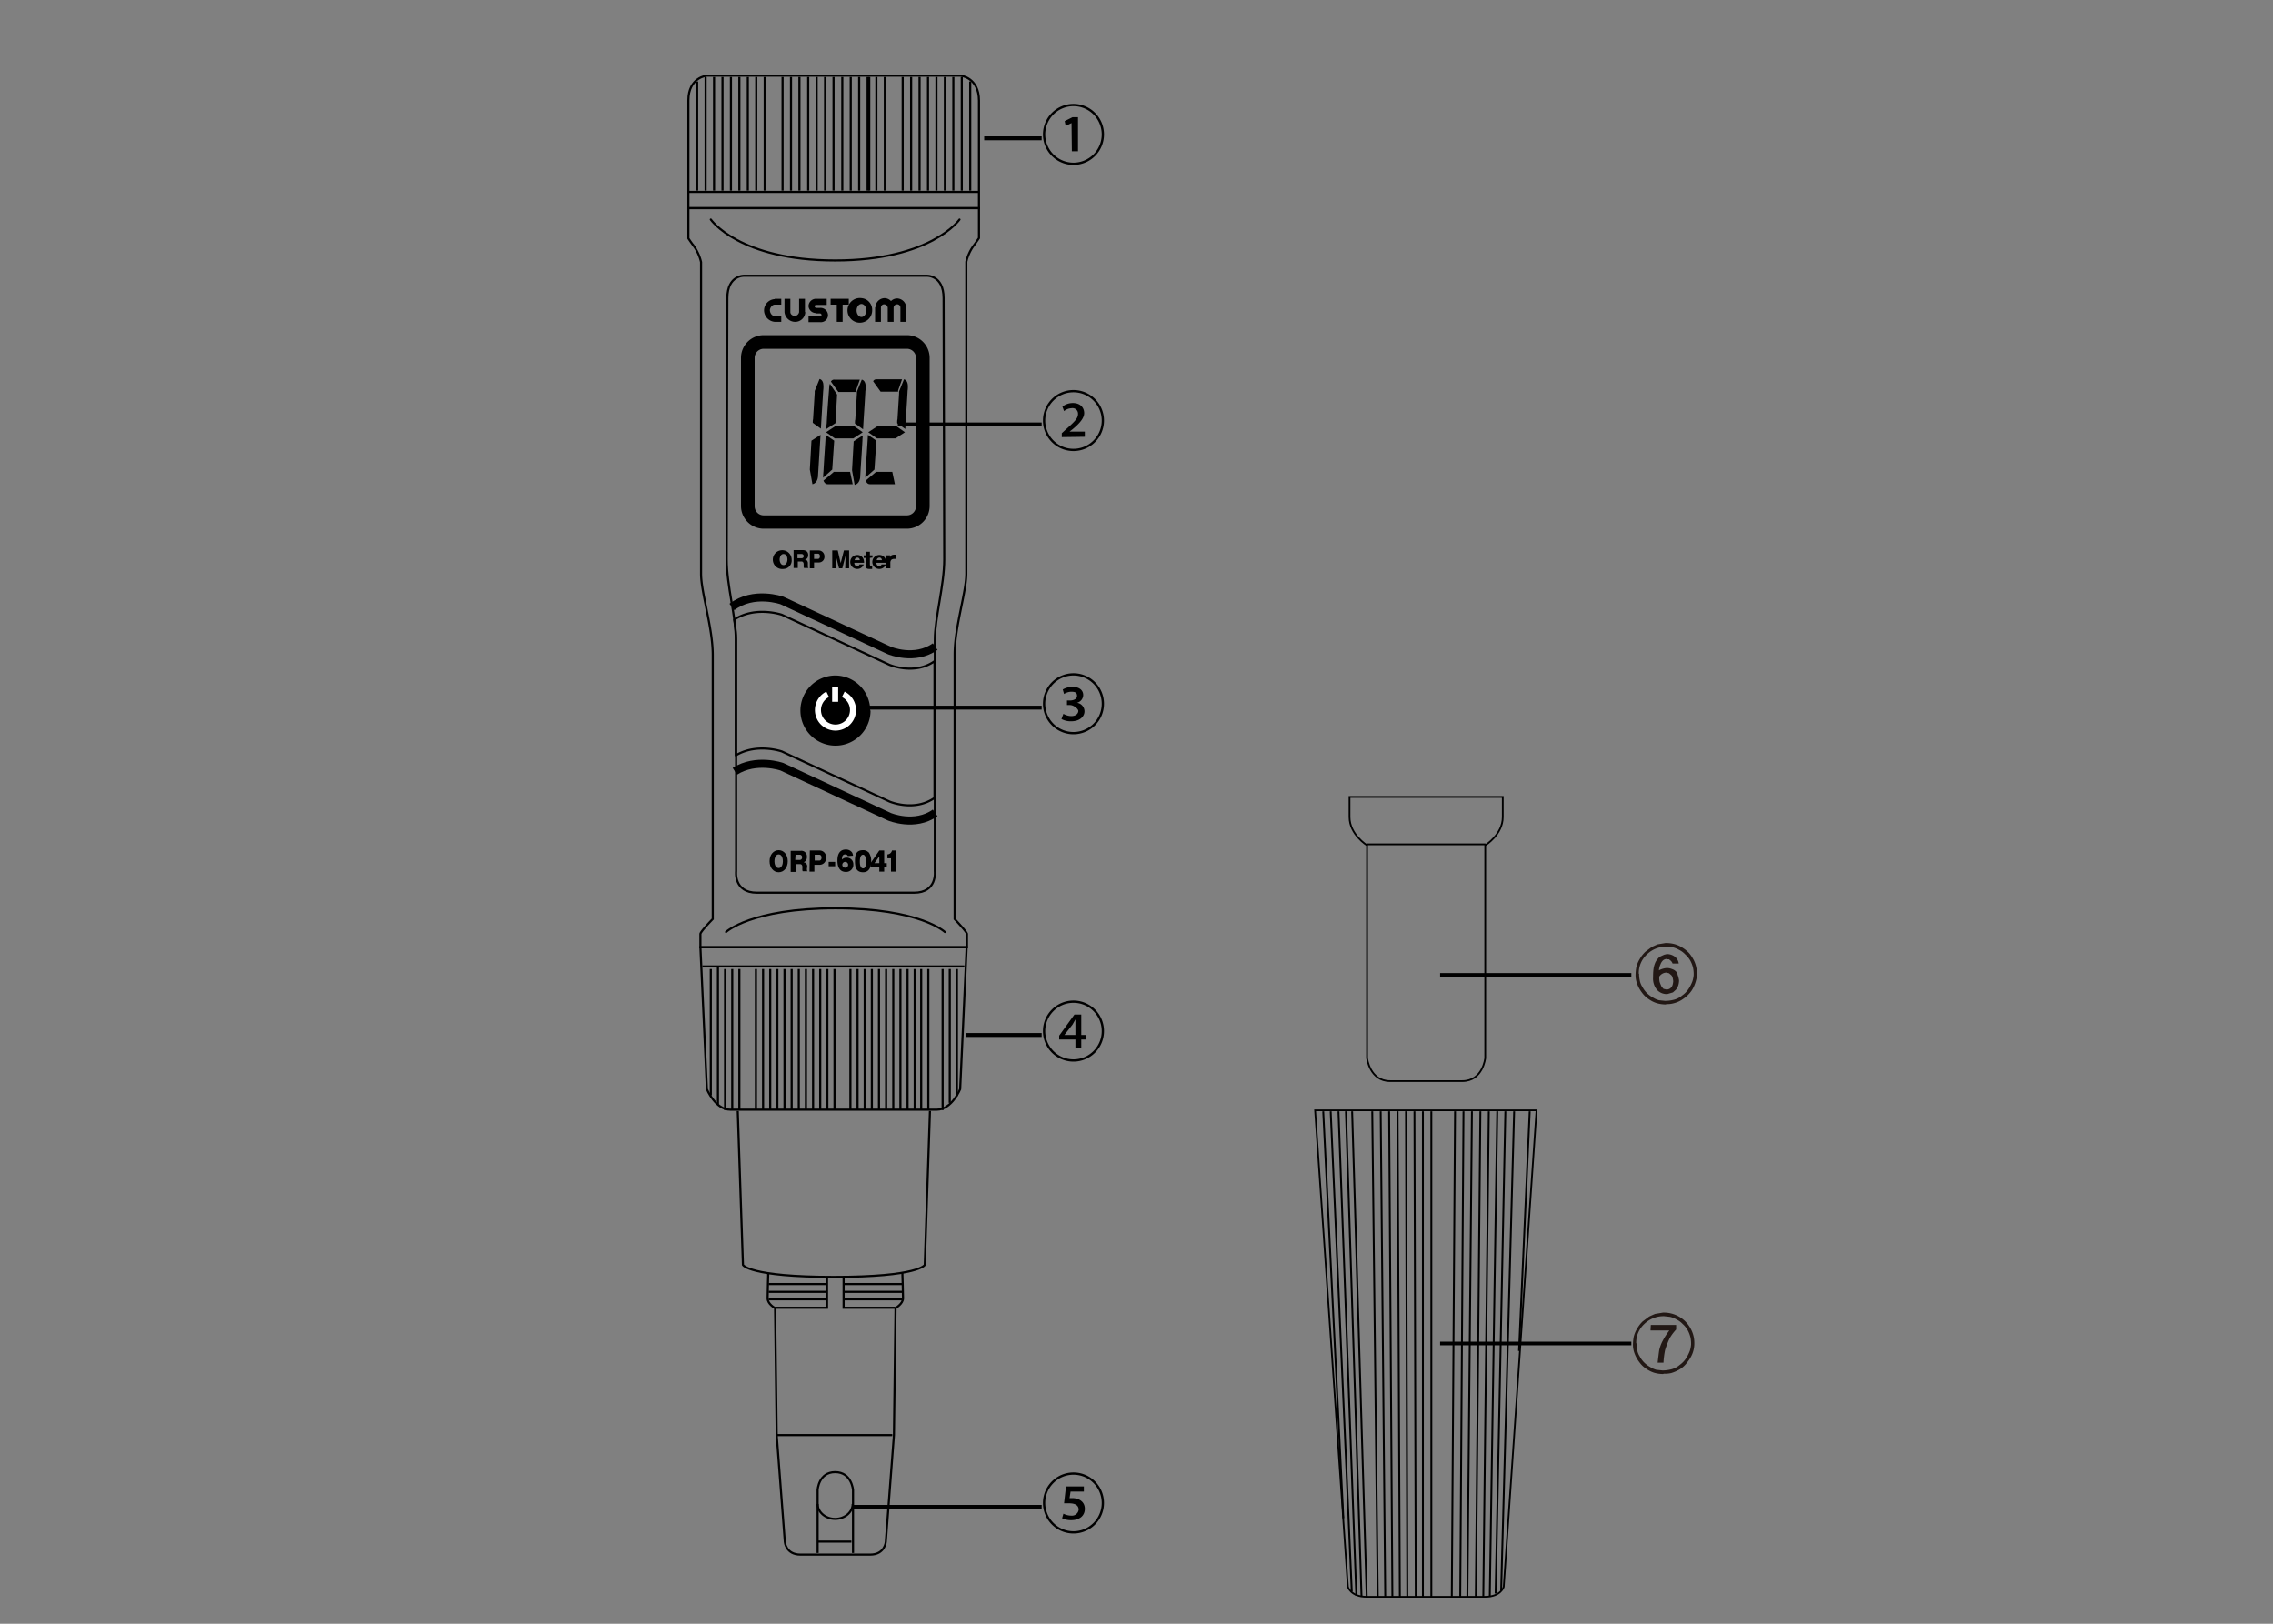 <svg xmlns="http://www.w3.org/2000/svg" viewBox="0 0 700 500"><rect x="0" y="0" width="700" height="500" fill="#808080" stroke="none"/><title>ORP-6041_NameOftheParts</title><g id="レイヤー_2" data-name="レイヤー 2"><path d="M330.6,50.8a9.4,9.4,0,1,1,9.4-9.4,9.4,9.4,0,0,1-9.4,9.4m-8.7-9.4a8.7,8.7,0,1,0,8.7-8.7,8.7,8.7,0,0,0-8.7,8.7m8.1-3.5h0l-1.8.9-.3-1.5,2.4-1.2h1.7V46.6h-1.9Z"/><line x1="320.8" y1="42.6" x2="303.1" y2="42.6" style="fill:none;stroke:#000;stroke-width:1.201px"/><path d="M330.6,138.9a9.4,9.4,0,1,1,9.4-9.4,9.4,9.4,0,0,1-9.4,9.4m-8.7-9.4a8.7,8.7,0,1,0,8.7-8.7,8.7,8.7,0,0,0-8.7,8.7m5.1,5.1v-1.2l1.2-1.1c2.8-2.5,3.8-3.5,3.8-4.8a1.7,1.7,0,0,0-2-1.8,3.8,3.8,0,0,0-2.3.9l-.5-1.4a5.2,5.2,0,0,1,3.2-1.1c2.5,0,3.5,1.6,3.5,3.1s-1.3,3.1-3.6,5l-.9.7h4.7v1.6Z"/><line x1="320.8" y1="130.7" x2="276.5" y2="130.7" style="fill:none;stroke:#000;stroke-width:1.201px"/><path d="M330.6,226.1a9.4,9.4,0,1,1,9.4-9.4,9.4,9.4,0,0,1-9.4,9.4m-8.7-9.4a8.7,8.7,0,1,0,8.7-8.7,8.7,8.7,0,0,0-8.7,8.7m5.6,3.1a5.1,5.1,0,0,0,2.4.7c1.7,0,2.2-1,2.2-1.6s-1.4-1.8-2.6-1.8h-.9v-1.4h.9c1,0,2.2-.4,2.2-1.4s-.5-1.3-1.8-1.3a4.2,4.2,0,0,0-2.2.7l-.4-1.4a5.9,5.9,0,0,1,3-.8c2.3,0,3.3,1.2,3.3,2.5a2.5,2.5,0,0,1-1.9,2.4h0a2.7,2.7,0,0,1,2.3,2.6c0,1.6-1.4,3.1-4.1,3.1a5.9,5.9,0,0,1-3-.7Z"/><line x1="320.8" y1="217.9" x2="263.6" y2="217.9" style="fill:none;stroke:#000;stroke-width:1.201px"/><path d="M330.6,326.9a9.4,9.4,0,1,1,9.4-9.4,9.4,9.4,0,0,1-9.4,9.4m-8.7-9.4a8.7,8.7,0,1,0,8.7-8.7,8.7,8.7,0,0,0-8.7,8.7m9.3,5.2v-2.6h-5v-1.2l4.7-6.5H333v6.3h1.4v1.4H333v2.6Zm0-4v-3.2c0-.4,0-1.1,0-1.6h0l-.9,1.6-2.5,3.2h3.4Z"/><line x1="320.8" y1="318.7" x2="297.6" y2="318.7" style="fill:none;stroke:#000;stroke-width:1.201px"/><path d="M330.6,472.2a9.4,9.4,0,1,1,9.4-9.4,9.4,9.4,0,0,1-9.4,9.4m-8.7-9.4a8.7,8.7,0,1,0,8.7-8.7,8.7,8.7,0,0,0-8.7,8.7m11.9-3.5h-4.1l-.3,2h.8c2.1,0,3.9,1.1,3.9,3.3s-1.7,3.5-4.2,3.5a6.1,6.1,0,0,1-2.8-.6l.4-1.4a5.5,5.5,0,0,0,2.4.6,2.1,2.1,0,0,0,2.3-1.8c0-1.2-.8-2-3-2h-1.5l.6-5.2h5.5Z"/><line x1="320.8" y1="464" x2="262.9" y2="464" style="fill:none;stroke:#000;stroke-width:1.201px"/><path d="M247.9,96.1V92h-1.8v4.1a1.5,1.5,0,0,1-1.3,1.2c-.5,0-1.4-.4-1.4-1.2V92h-1.8v4.1a3.3,3.3,0,0,0,3.3,3,3.1,3.1,0,0,0,3.1-3"/><path d="M269.5,94.7v4.4h1.8V94.7a1,1,0,0,1,1-1,1.2,1.2,0,0,1,1.1,1v4.4h1.8V94.7a1.1,1.1,0,0,1,1.1-1,1,1,0,0,1,1,1v4.4h1.8V94.7a2.9,2.9,0,0,0-2.7-2.8,2.7,2.7,0,0,0-2,.8,2.8,2.8,0,0,0-2-.9,2.9,2.9,0,0,0-2.8,2.8"/><polygon points="261.4 92 255.8 92 255.8 93.8 257.7 93.8 257.7 99.1 259.5 99.1 259.5 93.8 261.4 93.8 261.4 92"/><path d="M238.6,92h2v1.8h-2c-.8,0-1.5,1-1.5,1.7s.5,1.8,1.5,1.8h2v1.8h-2a3.6,3.6,0,0,1-3.3-3.5,3.5,3.5,0,0,1,3.3-3.5"/><path d="M251.2,96.5h1.3a.5.5,0,0,1,.5.5c0,.3-.2.4-.5.4H249v1.8h3.6a2.2,2.2,0,0,0,2.4-2.1,2.3,2.3,0,0,0-2.4-2.3h-1.3a.5.5,0,0,1-.4-.4.4.4,0,0,1,.4-.5h3.3V92h-3.3a2.3,2.3,0,0,0-2.3,2.3,2.3,2.3,0,0,0,2.3,2.1"/><path d="M265.3,91.8a3.8,3.8,0,1,0,3.3,3.8,3.6,3.6,0,0,0-3.3-3.8m0,5.8c-.8,0-1.5-.9-1.5-2s.7-2,1.5-2,1.5.9,1.5,2-.7,2-1.5,2"/><path d="M295.8,23.3H217.7s-5.7.5-5.7,7.6V64.1h89.5V31C301.5,23.8,295.8,23.3,295.8,23.3Z" style="fill:none;stroke:#000;stroke-width:0.648px"/><line x1="212.1" y1="59.1" x2="301.4" y2="59.1" style="fill:none;stroke:#000;stroke-width:0.648px"/><line x1="235.5" y1="58.7" x2="235.5" y2="23.7" style="fill:none;stroke:#000;stroke-width:0.648px"/><line x1="232.9" y1="58.7" x2="232.9" y2="23.7" style="fill:none;stroke:#000;stroke-width:0.648px"/><line x1="230.3" y1="58.7" x2="230.3" y2="23.7" style="fill:none;stroke:#000;stroke-width:0.648px"/><line x1="227.7" y1="58.7" x2="227.7" y2="23.7" style="fill:none;stroke:#000;stroke-width:0.648px"/><line x1="225.1" y1="58.7" x2="225.1" y2="23.7" style="fill:none;stroke:#000;stroke-width:0.648px"/><line x1="222.5" y1="58.7" x2="222.5" y2="23.7" style="fill:none;stroke:#000;stroke-width:0.648px"/><line x1="219.9" y1="58.7" x2="219.9" y2="23.7" style="fill:none;stroke:#000;stroke-width:0.648px"/><line x1="217.3" y1="58.7" x2="217.3" y2="23.7" style="fill:none;stroke:#000;stroke-width:0.648px"/><line x1="214.7" y1="58.7" x2="214.7" y2="25.1" style="fill:none;stroke:#000;stroke-width:0.648px"/><line x1="264.6" y1="58.7" x2="264.6" y2="23.7" style="fill:none;stroke:#000;stroke-width:0.648px"/><line x1="262" y1="58.7" x2="262" y2="23.7" style="fill:none;stroke:#000;stroke-width:0.648px"/><line x1="267.7" y1="58.7" x2="267.7" y2="23.7" style="fill:none;stroke:#000;stroke-width:0.648px"/><line x1="269.9" y1="58.7" x2="269.9" y2="23.7" style="fill:none;stroke:#000;stroke-width:0.648px"/><line x1="267.2" y1="58.7" x2="267.2" y2="23.7" style="fill:none;stroke:#000;stroke-width:0.648px"/><line x1="259.4" y1="58.7" x2="259.4" y2="23.7" style="fill:none;stroke:#000;stroke-width:0.648px"/><line x1="256.7" y1="58.7" x2="256.7" y2="23.7" style="fill:none;stroke:#000;stroke-width:0.648px"/><line x1="254.1" y1="58.7" x2="254.1" y2="23.7" style="fill:none;stroke:#000;stroke-width:0.648px"/><line x1="251.5" y1="58.7" x2="251.5" y2="23.7" style="fill:none;stroke:#000;stroke-width:0.648px"/><line x1="248.9" y1="58.7" x2="248.9" y2="23.7" style="fill:none;stroke:#000;stroke-width:0.648px"/><line x1="246.2" y1="58.7" x2="246.2" y2="23.7" style="fill:none;stroke:#000;stroke-width:0.648px"/><line x1="243.6" y1="58.7" x2="243.6" y2="23.7" style="fill:none;stroke:#000;stroke-width:0.648px"/><line x1="241" y1="58.7" x2="241" y2="23.7" style="fill:none;stroke:#000;stroke-width:0.648px"/><line x1="278" y1="58.7" x2="278" y2="23.7" style="fill:none;stroke:#000;stroke-width:0.648px"/><line x1="280.6" y1="58.7" x2="280.6" y2="23.7" style="fill:none;stroke:#000;stroke-width:0.648px"/><line x1="283.2" y1="58.7" x2="283.2" y2="23.7" style="fill:none;stroke:#000;stroke-width:0.648px"/><line x1="285.8" y1="58.7" x2="285.8" y2="23.7" style="fill:none;stroke:#000;stroke-width:0.648px"/><line x1="288.4" y1="58.7" x2="288.4" y2="23.7" style="fill:none;stroke:#000;stroke-width:0.648px"/><line x1="291" y1="58.7" x2="291" y2="23.7" style="fill:none;stroke:#000;stroke-width:0.648px"/><line x1="293.6" y1="58.7" x2="293.6" y2="23.7" style="fill:none;stroke:#000;stroke-width:0.648px"/><line x1="296.2" y1="58.7" x2="296.2" y2="23.7" style="fill:none;stroke:#000;stroke-width:0.648px"/><line x1="298.8" y1="58.7" x2="298.8" y2="25.1" style="fill:none;stroke:#000;stroke-width:0.648px"/><line x1="272.5" y1="58.7" x2="272.5" y2="23.7" style="fill:none;stroke:#000;stroke-width:0.648px"/><path d="M212,64.1v9.3s.5.8,1.9,2.7a13.7,13.7,0,0,1,2,4.6v96c0,5.8,3.6,16.5,3.6,25V283s-3.8,3.9-3.8,4.6v4.1h82.1v-4.1c0-.6-3.8-4.6-3.8-4.6V201.6c0-8.5,3.6-19.2,3.6-25v-96a13.9,13.9,0,0,1,2-4.6c1.4-1.9,1.9-2.7,1.9-2.7V64.1Z" style="fill:none;stroke:#000;stroke-width:0.648px"/><path d="M215.7,291.7l2,43.7s2.6,6.3,7.2,6.3h63.6c4.6,0,7.2-6.3,7.2-6.3l2-43.7Z" style="fill:none;stroke:#000;stroke-width:0.648px"/><line x1="216.3" y1="297.6" x2="297" y2="297.6" style="fill:none;stroke:#000;stroke-width:0.648px"/><line x1="257" y1="298.4" x2="257" y2="341.8" style="fill:none;stroke:#000;stroke-width:0.648px"/><line x1="254.8" y1="298.4" x2="254.8" y2="341.8" style="fill:none;stroke:#000;stroke-width:0.648px"/><line x1="252.6" y1="298.4" x2="252.6" y2="341.8" style="fill:none;stroke:#000;stroke-width:0.648px"/><line x1="250.4" y1="298.4" x2="250.4" y2="341.8" style="fill:none;stroke:#000;stroke-width:0.648px"/><line x1="248.2" y1="298.4" x2="248.2" y2="341.8" style="fill:none;stroke:#000;stroke-width:0.648px"/><line x1="246" y1="298.4" x2="246" y2="341.8" style="fill:none;stroke:#000;stroke-width:0.648px"/><line x1="243.8" y1="298.4" x2="243.8" y2="341.8" style="fill:none;stroke:#000;stroke-width:0.648px"/><line x1="241.6" y1="298.4" x2="241.6" y2="341.8" style="fill:none;stroke:#000;stroke-width:0.648px"/><line x1="239.4" y1="298.4" x2="239.4" y2="341.8" style="fill:none;stroke:#000;stroke-width:0.648px"/><line x1="237.2" y1="298.4" x2="237.2" y2="341.8" style="fill:none;stroke:#000;stroke-width:0.648px"/><line x1="235" y1="298.4" x2="235" y2="341.8" style="fill:none;stroke:#000;stroke-width:0.648px"/><line x1="232.8" y1="298.4" x2="232.8" y2="341.8" style="fill:none;stroke:#000;stroke-width:0.648px"/><line x1="281.7" y1="298.4" x2="281.7" y2="341.8" style="fill:none;stroke:#000;stroke-width:0.648px"/><line x1="279.5" y1="298.4" x2="279.5" y2="341.8" style="fill:none;stroke:#000;stroke-width:0.648px"/><line x1="277.3" y1="298.4" x2="277.3" y2="341.8" style="fill:none;stroke:#000;stroke-width:0.648px"/><line x1="275.1" y1="298.4" x2="275.1" y2="341.8" style="fill:none;stroke:#000;stroke-width:0.648px"/><line x1="272.9" y1="298.4" x2="272.9" y2="341.8" style="fill:none;stroke:#000;stroke-width:0.648px"/><line x1="270.7" y1="298.4" x2="270.7" y2="341.8" style="fill:none;stroke:#000;stroke-width:0.648px"/><line x1="268.5" y1="298.4" x2="268.5" y2="341.8" style="fill:none;stroke:#000;stroke-width:0.648px"/><line x1="266.3" y1="298.4" x2="266.3" y2="341.8" style="fill:none;stroke:#000;stroke-width:0.648px"/><line x1="264.1" y1="298.4" x2="264.1" y2="341.8" style="fill:none;stroke:#000;stroke-width:0.648px"/><line x1="261.9" y1="298.4" x2="261.9" y2="341.8" style="fill:none;stroke:#000;stroke-width:0.648px"/><line x1="294.7" y1="298.4" x2="294.7" y2="337.5" style="fill:none;stroke:#000;stroke-width:0.648px"/><line x1="292.5" y1="298.4" x2="292.5" y2="339.6" style="fill:none;stroke:#000;stroke-width:0.648px"/><line x1="290.3" y1="298.4" x2="290.3" y2="341.8" style="fill:none;stroke:#000;stroke-width:0.648px"/><line x1="285.9" y1="298.4" x2="285.9" y2="341.8" style="fill:none;stroke:#000;stroke-width:0.648px"/><line x1="283.7" y1="298.4" x2="283.7" y2="341.8" style="fill:none;stroke:#000;stroke-width:0.648px"/><line x1="227.7" y1="298.4" x2="227.7" y2="341.8" style="fill:none;stroke:#000;stroke-width:0.648px"/><line x1="225.5" y1="298.4" x2="225.5" y2="341.8" style="fill:none;stroke:#000;stroke-width:0.648px"/><line x1="223.3" y1="298.4" x2="223.3" y2="341.8" style="fill:none;stroke:#000;stroke-width:0.648px"/><line x1="221.1" y1="297.8" x2="221.1" y2="340.1" style="fill:none;stroke:#000;stroke-width:0.648px"/><line x1="218.9" y1="298.4" x2="218.9" y2="337.3" style="fill:none;stroke:#000;stroke-width:0.648px"/><path d="M286.4,342.1l-1.6,47.4s-1.8,3.7-28,3.7-28-3.7-28-3.7l-1.6-47.4" style="fill:none;stroke:#000;stroke-width:0.648px"/><path d="M277.9,392s.2,6.1.2,7.8-2.3,3-2.3,3l-.5,39.1-2.5,32.9s-.3,3.9-4.8,3.9H246.5c-4.5,0-4.8-3.9-4.8-3.9l-2.5-32.9-.5-39.1s-2.3-1.2-2.3-3,.2-7.8.2-7.8" style="fill:none;stroke:#000;stroke-width:0.648px"/><polyline points="238.7 402.7 254.7 402.7 254.7 393.4" style="fill:none;stroke:#000;stroke-width:0.648px"/><line x1="236.7" y1="400.1" x2="254.6" y2="400.1" style="fill:none;stroke:#000;stroke-width:0.648px"/><line x1="236.7" y1="397.8" x2="254.6" y2="397.8" style="fill:none;stroke:#000;stroke-width:0.648px"/><line x1="236.7" y1="395.4" x2="254.6" y2="395.4" style="fill:none;stroke:#000;stroke-width:0.648px"/><polyline points="275.7 402.7 259.8 402.7 259.8 393.4" style="fill:none;stroke:#000;stroke-width:0.648px"/><line x1="277.8" y1="400.1" x2="259.8" y2="400.1" style="fill:none;stroke:#000;stroke-width:0.648px"/><line x1="277.8" y1="397.8" x2="259.8" y2="397.8" style="fill:none;stroke:#000;stroke-width:0.648px"/><line x1="277.8" y1="395.4" x2="259.8" y2="395.4" style="fill:none;stroke:#000;stroke-width:0.648px"/><line x1="239.2" y1="441.9" x2="274.8" y2="441.9" style="fill:none;stroke:#000;stroke-width:0.648px"/><path d="M262.7,478.2V458.8s-.4-5.5-5.5-5.5-5.4,5.5-5.4,5.5v19.4" style="fill:none;stroke:#000;stroke-width:0.648px"/><path d="M262.6,463.1c0,2.5-2.4,4.6-5.4,4.6s-5.4-2.1-5.4-4.6" style="fill:none;stroke:#000;stroke-width:0.648px"/><line x1="251.8" y1="474.7" x2="262.2" y2="474.7" style="fill:none;stroke:#000;stroke-width:0.648px"/><path d="M291,287s-7.7-7.3-33.7-7.3-33.7,7.3-33.7,7.3" style="fill:none;stroke:#000;stroke-linecap:round;stroke-linejoin:round;stroke-width:0.648px"/><path d="M295.5,67.6s-8.7,12.6-38.3,12.6-38.3-12.6-38.3-12.6" style="fill:none;stroke:#000;stroke-linecap:round;stroke-linejoin:round;stroke-width:0.648px"/><path d="M287.9,196.9c0-6.4,2.9-16.8,2.9-24.6,0-12-.2-73.3-.2-80.5s-5.3-6.9-5.3-6.9h-56s-5.3-.3-5.3,6.9-.2,68.5-.2,80.5c0,7.9,2.9,18.2,2.9,24.6v71.4s-.8,6.6,6.4,6.6h48.4c7.2,0,6.4-6.6,6.4-6.6Z" style="fill:none;stroke:#000;stroke-linecap:round;stroke-linejoin:round;stroke-width:0.648px"/><path d="M268.1,218.8A10.8,10.8,0,1,1,257.2,208a10.8,10.8,0,0,1,10.8,10.8"/><path d="M259.7,213.8a5.4,5.4,0,1,1-4.8,0" style="fill:none;stroke:#fff;stroke-width:1.864px"/><line x1="257.2" y1="216.1" x2="257.2" y2="211.6" style="fill:none;stroke:#fff;stroke-width:1.864px"/><path d="M239.8,268.6c-1.6,0-2.8-1.4-2.8-3.4s1.2-3.4,2.8-3.4,2.8,1.4,2.8,3.4-1.2,3.4-2.8,3.4m0-5.5c-1.1,0-1.3,1.5-1.3,2.1s.2,2.1,1.3,2.1,1.3-1.5,1.3-2.1-.2-2.1-1.3-2.1"/><path d="M248.5,267.5c0,.3,0,.7.2.8h-1.5a1.6,1.6,0,0,1-.1-.8V267a1.1,1.1,0,0,0-.2-.7.7.7,0,0,0-.6-.2H245v2.4h-1.5v-6.5h3.1a1.7,1.7,0,0,1,1.9,1.8,2,2,0,0,1-.3,1.2,1.5,1.5,0,0,1-.7.5l.6.2a1.5,1.5,0,0,1,.5,1.2Zm-3.6-2.7h1.5a.7.7,0,0,0,.6-.8.7.7,0,0,0-.6-.8H245Z"/><path d="M249.4,261.9h3a2,2,0,0,1,2,2.2,2,2,0,0,1-2,2.2h-1.6v2.1h-1.5Zm1.5,3.1h1.4c.4,0,.7-.3.7-.9s-.3-.9-.7-.9h-1.4Z"/><rect x="255.2" y="265.4" width="2" height="1.35"/><path d="M261.1,263.6a.8.8,0,0,0-.8-.5c-1,0-1,1-1,1.6a1.9,1.9,0,0,1,1.4-.6,2,2,0,0,1,2.1,2.1,2.2,2.2,0,0,1-2.3,2.3c-1.8,0-2.6-1.4-2.6-3.5s.8-3.4,2.6-3.4a2.3,2.3,0,0,1,1.9.9,2.4,2.4,0,0,1,.3,1Zm.1,2.7a.9.9,0,0,0-.9-.9.9.9,0,0,0-.9.9.9.9,0,1,0,1.8,0"/><path d="M267.5,262.4a4.7,4.7,0,0,1,.8,2.8c0,1.2-.3,3.4-2.5,3.4s-2.5-1.7-2.5-3.5.3-3.3,2.5-3.3a2.2,2.2,0,0,1,1.7.7m-1.7.7c-.8,0-1,1.1-1,2.1s.2,2.1,1,2.1.9-1.1.9-2.1-.2-2.1-.9-2.1"/><path d="M270.8,261.9h1.5v3.9h.8v1.3h-.8v1.3h-1.5v-1.3h-2.7v-1.3Zm0,3.9v-2.1l-1.5,2.1Z"/><path d="M274.4,268.4v-4.1h-1.1v-1.2a1.5,1.5,0,0,0,1.4-1.2h1.2v6.5Z"/><path d="M241.3,175.2a2.9,2.9,0,1,1,2.5-2.9,2.6,2.6,0,0,1-2.5,2.9m0-4.6c-1,0-1.2,1.3-1.2,1.7s.2,1.7,1.2,1.7,1.2-1.3,1.2-1.7-.1-1.7-1.2-1.7"/><path d="M248.8,174.2c0,.2,0,.6.2.7h-1.4a1.3,1.3,0,0,1-.1-.6v-.6a.9.9,0,0,0-.2-.6.6.6,0,0,0-.5-.2h-1.1v2h-1.3v-5.5h2.8c1.2,0,1.7.7,1.7,1.5a1.6,1.6,0,0,1-.3,1,1.3,1.3,0,0,1-.7.4l.5.2a1.2,1.2,0,0,1,.4,1Zm-3.2-2.3h1.3a.6.6,0,0,0,.6-.7.6.6,0,0,0-.6-.6h-1.3Z"/><path d="M249.4,169.5h2.7a1.8,1.8,0,0,1,1.8,1.9,1.7,1.7,0,0,1-1.8,1.8h-1.4V175h-1.3Zm1.3,2.6h1.2c.3,0,.6-.2.6-.8s-.3-.8-.6-.8h-1.2Z"/><polygon points="259.4 175 258.4 175 257.4 171.1 257.5 175 256.3 175 256.3 169.5 258 169.5 258.9 173.4 259.9 169.5 261.5 169.5 261.5 175 260.3 175 260.4 171.1 259.4 175"/><path d="M263.1,173.3c0,.3.1,1,.9,1a.7.7,0,0,0,.7-.5h1.3a1.9,1.9,0,0,1-.5.8,2.1,2.1,0,0,1-1.5.6,2.1,2.1,0,0,1,0-4.3,2,2,0,0,1,1.8,1,3,3,0,0,1,.3,1.4Zm1.7-.8c-.1-.7-.5-.8-.8-.8a.9.9,0,0,0-.8.8Z"/><path d="M267.9,171.8v2c0,.4.2.5.4.5h.3v.9h-.9c-.9,0-1.1-.4-1.1-1v-2.4H266V171h.7v-1.1h1.2V171h.8v.7Z"/><path d="M269.9,173.3c0,.3.1,1,.9,1a.7.7,0,0,0,.7-.5h1.3a1.9,1.9,0,0,1-.5.8,2.1,2.1,0,0,1-1.5.6,2.1,2.1,0,0,1,0-4.3,2,2,0,0,1,1.8,1,2.9,2.9,0,0,1,.3,1.4Zm1.7-.8c-.1-.7-.5-.8-.8-.8a.9.9,0,0,0-.8.8Z"/><path d="M274.1,171v.7c.1-.4.3-.9,1.4-.9h.4v1.3h-.4a1.8,1.8,0,0,0-.9.2,1.3,1.3,0,0,0-.4,1V175H273v-4Z"/><path d="M279.3,103.2H235.2a7,7,0,0,0-7,7v45.6a7,7,0,0,0,7,7h44.1a7,7,0,0,0,7-7V110.2a7,7,0,0,0-7-7m2.8,52.7a2.8,2.8,0,0,1-2.8,2.8H235.2a2.8,2.8,0,0,1-2.8-2.8V110.2a2.8,2.8,0,0,1,2.8-2.8h44.1a2.8,2.8,0,0,1,2.8,2.8Z"/><path d="M249.4,144.6l.5-8.9,2.8-1.8c0,.5-.1,1-.1,1.6-.2,3.8-.5,7.6-.7,11.4-.2,1.3-.8,2-1.7,2.2Zm3-27.9c.8.2,1.2,1,1.2,2.2s-.1,1.1-.1,1.6c-.2,3.8-.5,7.7-.7,11.5l-2.5-1.8c0-.5,0-.9.1-1.2l.5-8v-.6Z"/><path d="M256.9,135.7l-.6,8.9-2.8,2.5v-.2a15.2,15.2,0,0,1,.1-1.7c.2-3.9.5-7.6.7-11.3Zm-.2,9.6h5.1l.8,3.8h-7.7c-.6,0-1-.4-1.3-1.1l3.1-2.6m.6-14.2H263l2.7,1.9-2.9,1.9h-5.7l-2.7-1.9Zm.5-9.7-.5,8.8-2.8,1.8c0-.6,0-1.1.1-1.7.2-3.9.5-7.6.8-11.4a1.9,1.9,0,0,1,.2-.8Zm.4-.8-2.3-3.2a1.1,1.1,0,0,1,1.1-.6h7.8l-1.2,3.4v.4Zm4.2,24.1.5-8.9,2.8-1.8c0,.5-.1,1-.1,1.6-.2,3.8-.5,7.6-.7,11.4-.2,1.3-.8,2-1.7,2.2Zm3-27.9c.8.2,1.2,1,1.2,2.2s-.1,1.1-.1,1.6c-.2,3.8-.5,7.7-.7,11.5l-2.5-1.8c0-.5,0-.9.1-1.2l.5-8v-.6Z"/><path d="M269.9,135.7l-.6,8.9-2.8,2.5v-.2a15.2,15.2,0,0,1,.1-1.7c.2-3.9.5-7.6.7-11.3Zm-.2,9.6h5.1l.8,3.8h-7.7c-.6,0-1-.4-1.3-1.1l3.1-2.6m.6-14.2h5.7l2.7,1.9-2.9,1.9h-5.7l-2.7-1.9Zm.9-10.6-2.3-3.2a1.1,1.1,0,0,1,1.1-.6h7.8l-1.2,3.4v.4Zm7.2-3.8c.8.2,1.2,1,1.2,2.2s-.1,1.1-.1,1.6c-.2,3.8-.5,7.7-.7,11.5l-2.5-1.8c0-.5,0-.9.1-1.2l.5-8v-.6Z"/><path d="M225.4,186.9c6.7-5.1,15.4-2,15.4-2l33.1,15.4s7.8,3.3,14.1-1.2" style="fill:none;stroke:#000;stroke-width:2.486px"/><path d="M226.3,237.5c6.6-4.2,14.5-1.4,14.5-1.4l33.1,15.4s7.8,3.3,14.1-1.2" style="fill:none;stroke:#000;stroke-width:2.486px"/><path d="M273.9,204.7l-33.1-15.4s-8.1-2.8-14.7,1.5a44.6,44.6,0,0,1,.5,6v35.8c6.5-3.9,14.2-1.2,14.2-1.2l33.1,15.4s7.6,3.3,13.9-1.1V203.6C281.6,208,273.9,204.7,273.9,204.7Z" style="fill:none;stroke:#000;stroke-linecap:round;stroke-linejoin:round;stroke-width:0.648px"/><line x1="502.4" y1="300.2" x2="443.5" y2="300.2" style="fill:none;stroke:#000;stroke-width:1.116px"/><line x1="502.4" y1="413.7" x2="443.5" y2="413.7" style="fill:none;stroke:#000;stroke-width:1.116px"/><path d="M415.6,245.4v6.2c0,5.4,5.4,8.7,5.4,8.7v65.5s.8,7.1,7.1,7.1h22.2c6.4,0,7.1-7.1,7.1-7.1V260.3s5.4-3.3,5.4-8.7v-6.2Z" style="fill:none;stroke:#000;stroke-width:0.536px"/><line x1="420.9" y1="260" x2="457.5" y2="260" style="fill:none;stroke:#000;stroke-width:0.536px"/><path d="M405,341.9l10.1,146.7s.8,3.1,5.8,3.1h36.4c5,0,5.8-3.1,5.8-3.1l10.1-146.7Z" style="fill:none;stroke:#000;stroke-width:0.536px"/><line x1="440.8" y1="342.2" x2="440.8" y2="491.7" style="fill:none;stroke:#000;stroke-width:0.578px"/><line x1="438.2" y1="342.2" x2="438.2" y2="491.7" style="fill:none;stroke:#000;stroke-width:0.578px"/><line x1="435.6" y1="342.2" x2="436" y2="491.7" style="fill:none;stroke:#000;stroke-width:0.578px"/><line x1="433" y1="342.2" x2="433.4" y2="491.7" style="fill:none;stroke:#000;stroke-width:0.578px"/><line x1="430.4" y1="342.2" x2="431.1" y2="491.7" style="fill:none;stroke:#000;stroke-width:0.578px"/><line x1="427.8" y1="342.2" x2="428.8" y2="491.7" style="fill:none;stroke:#000;stroke-width:0.578px"/><line x1="425.2" y1="342.2" x2="426.6" y2="491.7" style="fill:none;stroke:#000;stroke-width:0.578px"/><line x1="422.6" y1="342.2" x2="424.3" y2="491.7" style="fill:none;stroke:#000;stroke-width:0.578px"/><line x1="416.4" y1="342.2" x2="420.9" y2="491.7" style="fill:none;stroke:#000;stroke-width:0.578px"/><line x1="414.5" y1="342.2" x2="419.3" y2="491.7" style="fill:none;stroke:#000;stroke-width:0.578px"/><line x1="412.2" y1="342.2" x2="417.7" y2="491.4" style="fill:none;stroke:#000;stroke-width:0.578px"/><line x1="461.1" y1="342.2" x2="458.8" y2="491.7" style="fill:none;stroke:#000;stroke-width:0.578px"/><line x1="458.5" y1="342.2" x2="456.8" y2="491.7" style="fill:none;stroke:#000;stroke-width:0.578px"/><line x1="455.9" y1="342.2" x2="454.5" y2="491.7" style="fill:none;stroke:#000;stroke-width:0.578px"/><line x1="453.3" y1="342.2" x2="451.9" y2="491.7" style="fill:none;stroke:#000;stroke-width:0.578px"/><line x1="450.7" y1="342.2" x2="449.7" y2="491.7" style="fill:none;stroke:#000;stroke-width:0.578px"/><line x1="448.1" y1="342.2" x2="447.1" y2="491.7" style="fill:none;stroke:#000;stroke-width:0.578px"/><line x1="409.8" y1="342.2" x2="416.3" y2="490.1" style="fill:none;stroke:#000;stroke-width:0.578px"/><line x1="407.5" y1="342.2" x2="413.7" y2="467.5" style="fill:none;stroke:#000;stroke-width:0.578px"/><line x1="463.6" y1="342.2" x2="460.6" y2="490.7" style="fill:none;stroke:#000;stroke-width:0.578px"/><line x1="466.3" y1="342.2" x2="462.3" y2="489.8" style="fill:none;stroke:#000;stroke-width:0.578px"/><line x1="471.1" y1="342.2" x2="467.8" y2="416" style="fill:none;stroke:#000;stroke-width:0.578px"/><path d="M513,309.3a9.9,9.9,0,0,1-2.8-.4,8.8,8.8,0,0,1-2.4-1.2,8,8,0,0,1-2.1-2,10.3,10.3,0,0,1-1.5-2.7,7.5,7.5,0,0,1-.5-2.9,14.9,14.9,0,0,1,.2-2.1,8.5,8.5,0,0,1,1.1-2.7,9.4,9.4,0,0,1,1.7-2.2l2-1.5,1.1-.5.7-.3,2.4-.4a10.3,10.3,0,0,1,2.7.3,8.7,8.7,0,0,1,2.5,1.1,10.9,10.9,0,0,1,2.1,1.7,11.9,11.9,0,0,1,1.4,2.1,8.6,8.6,0,0,1,.8,2.3,8,8,0,0,1-.1,4.1,10.4,10.4,0,0,1-1.3,3,9.8,9.8,0,0,1-2.5,2.5,8.4,8.4,0,0,1-2.9,1.4,7.4,7.4,0,0,1-2.4.3m-8.4-9.4a8.7,8.7,0,0,0,.2,2.1,5.4,5.4,0,0,0,.8,2,7.5,7.5,0,0,0,1.4,1.9,8.7,8.7,0,0,0,1.9,1.4,6.7,6.7,0,0,0,1.8.8l1.9.2a10.8,10.8,0,0,0,2.9-.4,6.3,6.3,0,0,0,2.4-1.3,7.4,7.4,0,0,0,2-2.1,12.4,12.4,0,0,0,1.1-2.2,8.4,8.4,0,0,0,.4-2,10,10,0,0,0-.2-2.2,9.1,9.1,0,0,0-.8-2.1,7.3,7.3,0,0,0-1.6-2,6.5,6.5,0,0,0-1.9-1.4,7.3,7.3,0,0,0-2-.8l-1.8-.2a8.5,8.5,0,0,0-6.1,2.4,7.8,7.8,0,0,0-2.5,6m8.6-4.6a1.9,1.9,0,0,0-1.1.4,3,3,0,0,0-.8,1.2,5.5,5.5,0,0,0-.5,1.9,6.3,6.3,0,0,1,2.3-.7,4.1,4.1,0,0,1,1.7.3,3,3,0,0,1,1.3.8,2.6,2.6,0,0,1,.5,1.1,8.8,8.8,0,0,1,.4,1.6,5.6,5.6,0,0,1-.2,1.4,4.1,4.1,0,0,1-.8,1.5l-.9.8-1.7.5a4,4,0,0,1-3.2-1.3,5.4,5.4,0,0,1-1.2-3.9,18.5,18.5,0,0,1,.1-2.3,7.5,7.5,0,0,1,.5-2,4.5,4.5,0,0,1,.8-1.3,2.8,2.8,0,0,1,.9-.8l1.1-.5.8-.2a4,4,0,0,1,2.5.8,3.2,3.2,0,0,1,1.2,2.1h-1.9a2.4,2.4,0,0,0-.5-.8l-.6-.5h-.6m-2.4,5.6a6.1,6.1,0,0,0,.1,1.3,10.6,10.6,0,0,0,.6,1.5l.6.7.9.2a1.8,1.8,0,0,0,1.1-.3,2,2,0,0,0,.8-1.1,6.4,6.4,0,0,0,.2-1.1,6.5,6.5,0,0,0-.2-1.2,1.5,1.5,0,0,0-.5-.8l-.6-.5-.8-.2a2.7,2.7,0,0,0-2.3,1.4" style="fill:#221815"/><path d="M512.2,423.1a9.9,9.9,0,0,1-2.8-.4,8.9,8.9,0,0,1-2.4-1.2,7.9,7.9,0,0,1-2.1-2,10.3,10.3,0,0,1-1.5-2.7,7.5,7.5,0,0,1-.5-2.9,15.1,15.1,0,0,1,.2-2.1,8.5,8.5,0,0,1,1.1-2.7,9.4,9.4,0,0,1,1.7-2.2l2-1.5,1.1-.5.7-.3,2.4-.4a9.3,9.3,0,0,1,8.5,4.8,9.1,9.1,0,0,1,1.2,4.6v.3a8.8,8.8,0,0,1-.7,3.2,10.6,10.6,0,0,1-1.4,2.3,8.1,8.1,0,0,1-2.3,2.2,11.8,11.8,0,0,1-2.7,1.2,8.4,8.4,0,0,1-2.3.2m-8.4-9.4a8.9,8.9,0,0,0,.2,2.1,5.5,5.5,0,0,0,.8,2,7.5,7.5,0,0,0,1.4,1.9,8.7,8.7,0,0,0,1.9,1.4,6.7,6.7,0,0,0,1.8.8l1.9.2a10.6,10.6,0,0,0,2.9-.4,6.3,6.3,0,0,0,2.4-1.3,7.5,7.5,0,0,0,2-2.1,12.6,12.6,0,0,0,1.1-2.2,8.5,8.5,0,0,0,.4-2,9.9,9.9,0,0,0-.2-2.2,8.9,8.9,0,0,0-.8-2.1,7.3,7.3,0,0,0-1.6-2,6.5,6.5,0,0,0-1.9-1.4,7.2,7.2,0,0,0-2-.8l-1.8-.2a8.5,8.5,0,0,0-6.1,2.4,7.8,7.8,0,0,0-2.5,6m4.5-5.7h7.8v1.4a14.4,14.4,0,0,0-2,2.7,28.4,28.4,0,0,0-1.4,3.6,26,26,0,0,0-.5,3.9h-1.8q.4-3.4.5-3.9a11,11,0,0,1,1.1-2.9,20.4,20.4,0,0,1,2-3.1h-5.8Z" style="fill:#221815"/></g></svg>